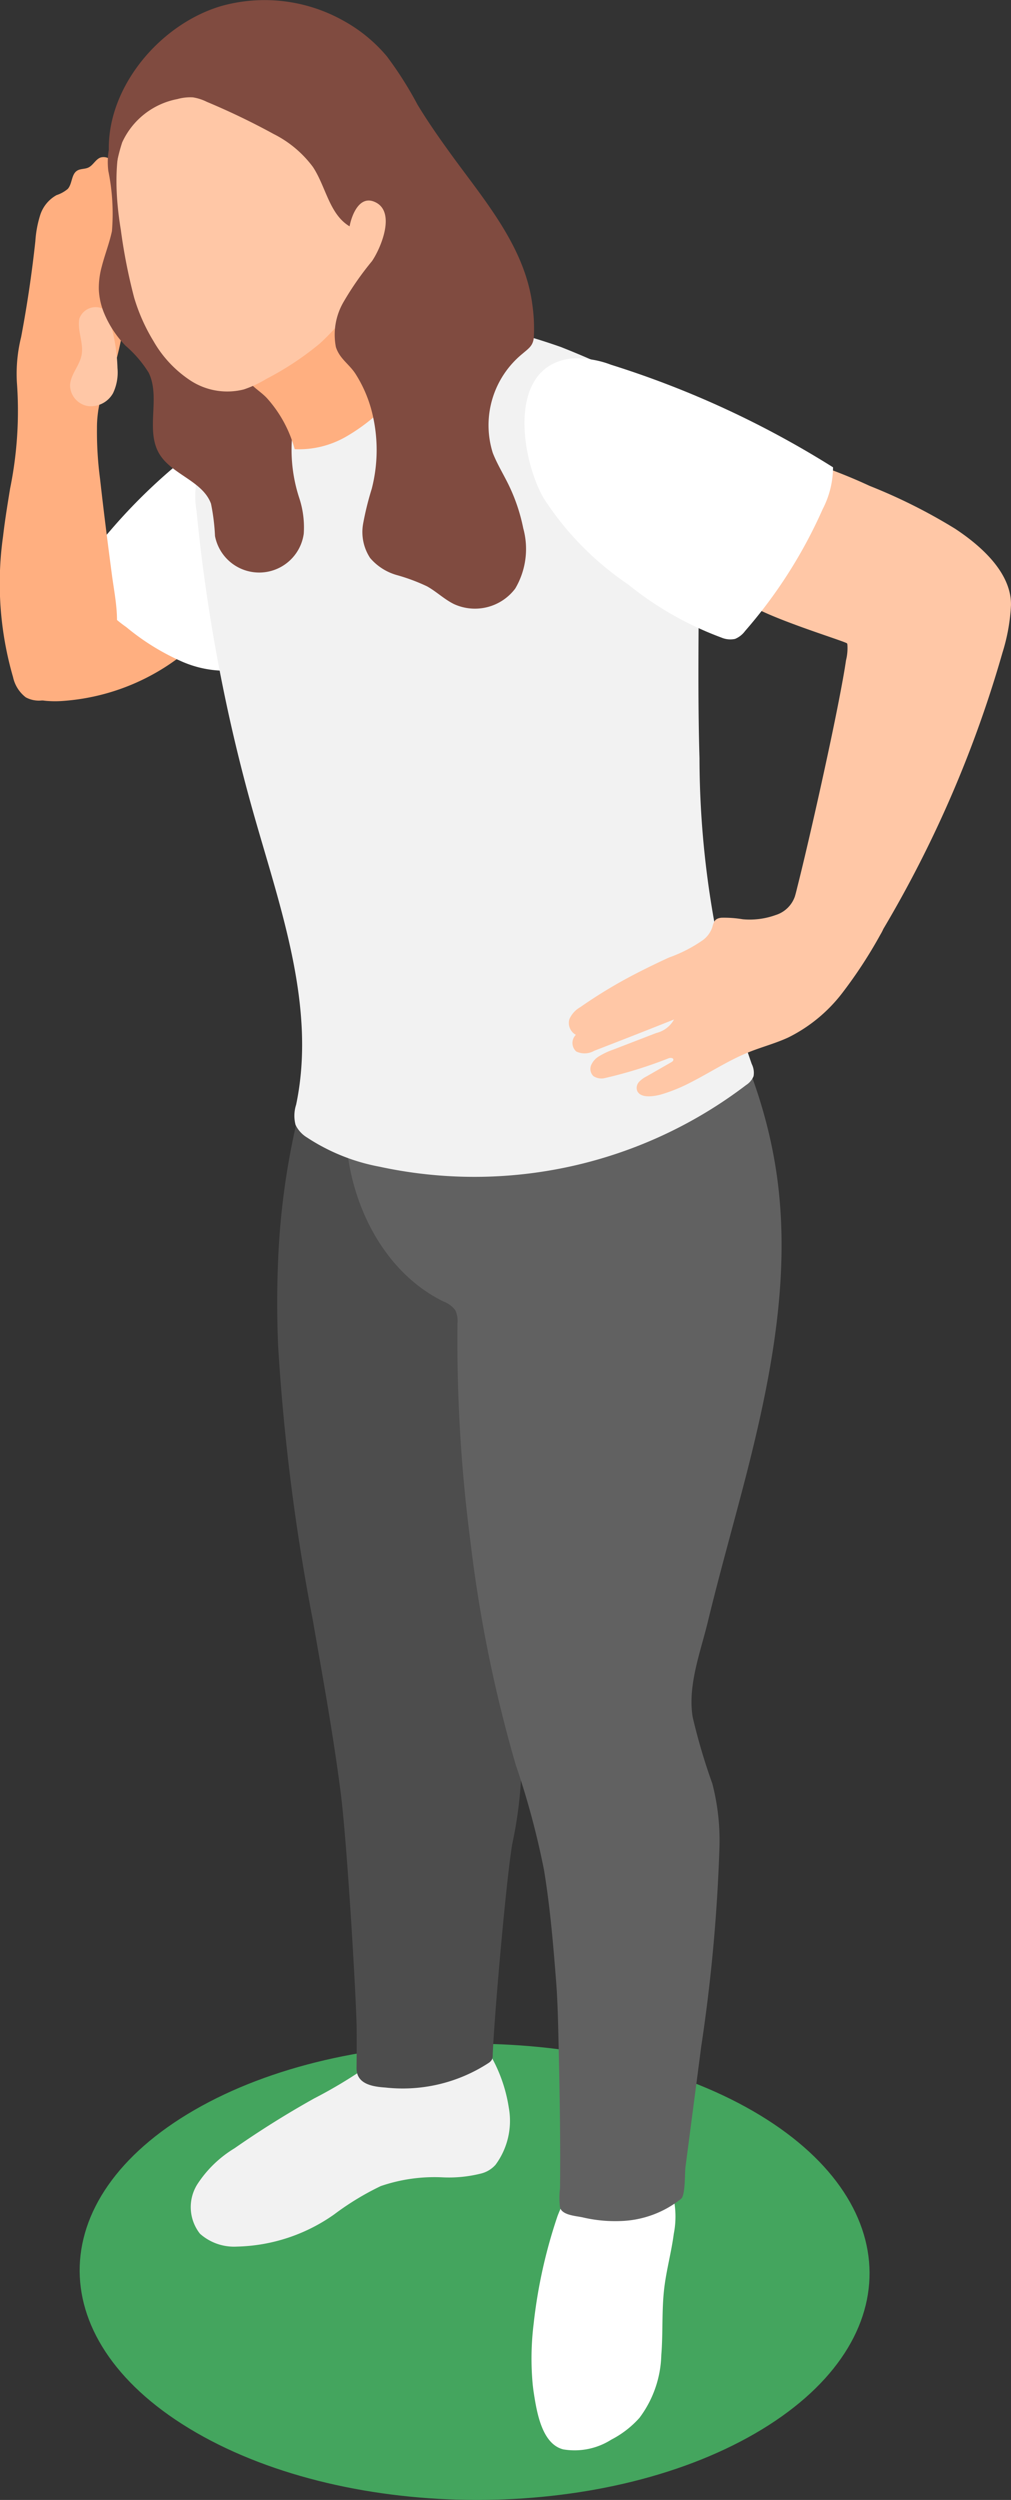 <svg xmlns="http://www.w3.org/2000/svg" width="55.615" height="137.477" viewBox="0 0 55.615 137.477">
  <rect x="0" y="0" width="55.615" height="137.477" fill="#333333" stroke="none"/>
  <g id="Groupe_11248" data-name="Groupe 11248" transform="translate(0)">
    <g id="Groupe_11247" data-name="Groupe 11247" transform="translate(0 0)">
      <path id="Tracé_5481" data-name="Tracé 5481" d="M91.17,355.768c-8.458,4.883-22.214,4.858-30.726-.056s-8.554-12.856-.1-17.74,22.214-4.859,30.726.056S99.628,350.884,91.17,355.768Z" transform="translate(-49.65 -221.937)" fill="#44a55e"/>
      <path id="Tracé_5482" data-name="Tracé 5482" d="M89.31,337.335q-2.255,1.26-4.377,2.739a6.365,6.365,0,0,0-2.06,2,2.363,2.363,0,0,0,.157,2.7,2.817,2.817,0,0,0,2.03.708,9.637,9.637,0,0,0,5.357-1.773,15.119,15.119,0,0,1,2.557-1.554,9.109,9.109,0,0,1,3.389-.482,7.21,7.21,0,0,0,2.091-.2,1.572,1.572,0,0,0,.837-.492,4.07,4.07,0,0,0,.728-3.139A8.294,8.294,0,0,0,98.79,334.6c-.413-.678-1.108.078-1.589.349a2.816,2.816,0,0,1-2.149.456,5.6,5.6,0,0,0-1.6-.475,1.729,1.729,0,0,0-1.061.539A26.1,26.1,0,0,1,89.31,337.335Z" transform="translate(-72.03 -221.937)" fill="#f2f2f2"/>
      <path id="Tracé_5483" data-name="Tracé 5483" d="M94.278,284.4c.174-2.124.248-4.253.338-6.381q.035-.829.075-1.658c.2-4.118.564-8.342-.643-12.284a.967.967,0,0,0-.206-.412,1.448,1.448,0,0,0-.617-.262c-.663-.218-.778-.591-.86-1.176-.093-.67-.424-.883-1.026-1.183a13.35,13.35,0,0,1-4.482-4.2,6.243,6.243,0,0,0-1.2-1.337c-2.55-1.9-2.922,2.077-3.3,3.595a41.066,41.066,0,0,0-1.11,8.157c-.061,1.5-.054,3,.01,4.505a115.963,115.963,0,0,0,1.895,15c.552,3.176,1.129,6.315,1.541,9.517.37,2.875.871,11.555.882,13q.008,1.087-.006,2.174c-.01.881.853,1.028,1.592,1.078a8.645,8.645,0,0,0,5.672-1.351.564.564,0,0,0,.183-.186.572.572,0,0,0,.044-.243c.064-1.869.733-9.6,1.076-11.619a22.694,22.694,0,0,0,.18-8.685,19.632,19.632,0,0,1-.42-2.847A22.823,22.823,0,0,1,94.278,284.4Z" transform="translate(-65.956 -197.735)" fill="#4d4d4d"/>
      <path id="Tracé_5484" data-name="Tracé 5484" d="M69.487,356.008q.028.264.069.526c.162,1.027.448,2.759,1.618,3.046a3.767,3.767,0,0,0,2.637-.537,5.386,5.386,0,0,0,1.55-1.2,6,6,0,0,0,1.2-3.449c.1-1.233.016-2.479.165-3.708.121-.994.392-1.965.521-2.958a4.883,4.883,0,0,0-.324-2.927c-.113.444-.345.211-.537,0a2.3,2.3,0,0,0-.763-.575,3.28,3.28,0,0,0-1.255-.238,3.5,3.5,0,0,0-2.491.8,2.31,2.31,0,0,0-.478.8,8.774,8.774,0,0,0-.546,1.158,27.993,27.993,0,0,0-1.317,5.954A15.521,15.521,0,0,0,69.487,356.008Z" transform="translate(-40.183 -224.882)" fill="#fff"/>
      <path id="Tracé_5485" data-name="Tracé 5485" d="M84.755,258.473c-.831-6.468-4.171-12.421-8.512-17.288a11.337,11.337,0,0,1-8.444,8.842c-2.078.471-4.534.473-5.87,2.131A5.392,5.392,0,0,0,61,255.726c.1,3.7,1.947,7.681,5.371,9.364a1.441,1.441,0,0,1,.649.474,1.339,1.339,0,0,1,.125.719,85.755,85.755,0,0,0,.719,12.06,75.86,75.86,0,0,0,2.484,12.223,44.349,44.349,0,0,1,1.559,5.8c.322,1.96.493,3.939.649,5.918.1,1.213.123,2.431.151,3.647.06,2.637.107,5.294.079,7.923a4.25,4.25,0,0,0,0,1.063c.126.429.881.457,1.258.543a7.76,7.76,0,0,0,2.037.2,5.608,5.608,0,0,0,3.364-1.224c.243-.2.2-1.415.239-1.726q.146-1.112.291-2.225l.582-4.449a93.435,93.435,0,0,0,1-10.952,12.439,12.439,0,0,0-.392-3.477,33.415,33.415,0,0,1-1.08-3.652c-.289-1.74.427-3.575.832-5.252.646-2.67,1.4-5.311,2.086-7.97C84.367,269.42,85.455,263.913,84.755,258.473Z" transform="translate(-41.979 -193.519)" fill="#616161"/>
      <path id="Tracé_5486" data-name="Tracé 5486" d="M107.43,224.512a5.611,5.611,0,0,0,.733,0,12.034,12.034,0,0,0,8.326-4.15.685.685,0,0,0,.142-.22.7.7,0,0,0,.021-.247c-.02-.583.121-1.233-.35-1.7a4.148,4.148,0,0,0-3.13-1.762,5.8,5.8,0,0,0-3.526.958,9.768,9.768,0,0,0-2.631,2.6,5.912,5.912,0,0,0-1.249,2.967,1.366,1.366,0,0,0,1.145,1.48A2.857,2.857,0,0,0,107.43,224.512Z" transform="translate(-104.768 -185.961)" fill="#ffaf80"/>
      <path id="Tracé_5487" data-name="Tracé 5487" d="M100.093,212.465l-.126.16c-.425.541-.507.724-.218,1.387a6.991,6.991,0,0,0,2.231,2.543,12.945,12.945,0,0,0,3.083,1.906,5.981,5.981,0,0,0,3.559.381,39.176,39.176,0,0,1,1.09-8.265c.132-.686.259-1.373.368-2.063a8.51,8.51,0,0,0,.239-1.983,3.213,3.213,0,0,1,.057-1.463c.12-.37.45-1.24.846-1.4a23.728,23.728,0,0,0-4.816,2.687,30.77,30.77,0,0,0-5.29,4.88Q100.592,211.838,100.093,212.465Z" transform="translate(-95.036 -182.072)" fill="#fff"/>
      <path id="Tracé_5488" data-name="Tracé 5488" d="M119.04,192.258a19.049,19.049,0,0,0,.491-4.377,3.006,3.006,0,0,0-.265-1.112,1.848,1.848,0,0,1-1.062-1.478.626.626,0,0,0-.676-.248c-.277.1-.41.432-.678.555-.192.089-.429.056-.609.167-.328.2-.264.718-.519,1.006a1.86,1.86,0,0,1-.618.342,1.927,1.927,0,0,0-.9,1.1,6.044,6.044,0,0,0-.265,1.429q-.286,2.651-.782,5.272a8.407,8.407,0,0,0-.235,2.482,21.411,21.411,0,0,1-.372,5.852c-.142.87-.285,1.74-.386,2.616a18.528,18.528,0,0,0,.548,7.756,1.909,1.909,0,0,0,.7,1.11,1.516,1.516,0,0,0,.952.164,4.642,4.642,0,0,0,2.176-.966,4.785,4.785,0,0,0,1.4-1.438c.828-1.448.4-3.024.2-4.576-.228-1.728-.448-3.457-.641-5.189a19.669,19.669,0,0,1-.171-2.778,6.274,6.274,0,0,1,.151-1.414,7.584,7.584,0,0,1,.506-.981A21.675,21.675,0,0,0,119.04,192.258Z" transform="translate(-111.994 -176.382)" fill="#ffaf80"/>
      <path id="Tracé_5489" data-name="Tracé 5489" d="M114.192,199.551c-.12.588-.623,1.072-.63,1.672a1.176,1.176,0,0,0,1,1.116,1.4,1.4,0,0,0,1.366-.714,2.648,2.648,0,0,0,.243-1.375,9.817,9.817,0,0,0-.469-2.729.871.871,0,0,0-.366-.551.951.951,0,0,0-1.262.557C113.945,198.2,114.33,198.873,114.192,199.551Z" transform="translate(-109.708 -180.006)" fill="#ffc7a6"/>
      <path id="Tracé_5490" data-name="Tracé 5490" d="M65.495,203.869a5.7,5.7,0,0,0-2.1,2.1,4.593,4.593,0,0,0-.155,2.21A94.79,94.79,0,0,0,66.4,224.905c1.483,5.221,3.436,10.626,2.32,15.939a1.972,1.972,0,0,0-.032,1.108,1.633,1.633,0,0,0,.622.69,10.878,10.878,0,0,0,4,1.612,24.654,24.654,0,0,0,20.166-4.493,1.039,1.039,0,0,0,.407-.484,1.075,1.075,0,0,0-.1-.671,51.218,51.218,0,0,1-2.874-16.821c-.1-3.377-.045-6.756-.033-10.133a45.584,45.584,0,0,1-.044-5.236c.167-1.352.439-2.458-.594-3.611a6.754,6.754,0,0,0-2.087-1.4,50.382,50.382,0,0,0-4.864-2.227,36.061,36.061,0,0,0-9.832-1.985,3.994,3.994,0,0,0-3.465,1.489,20.848,20.848,0,0,0-1.623,2.276A13.987,13.987,0,0,1,65.495,203.869Z" transform="translate(-52.43 -180.094)" fill="#f2f2f2"/>
      <path id="Tracé_5491" data-name="Tracé 5491" d="M98.95,190.365a4.476,4.476,0,0,0-.159,1.217,3.854,3.854,0,0,0,.306,1.364,5.7,5.7,0,0,0,1.161,1.753,6.422,6.422,0,0,1,1.277,1.488c.664,1.359-.188,3.134.573,4.441.676,1.16,2.393,1.5,2.855,2.762a11.361,11.361,0,0,1,.22,1.777,2.475,2.475,0,0,0,4.882-.123,5.145,5.145,0,0,0-.254-1.987,8.513,8.513,0,0,1-.377-3.449c.159-.993.652-1.969.461-2.955a2.282,2.282,0,0,0-.756-1.271,2.245,2.245,0,0,1-.623-.947,5.352,5.352,0,0,0-2.348-1.98,12.718,12.718,0,0,1-4.31-3.946,7.671,7.671,0,0,1-1.1-2.62,9.246,9.246,0,0,0-.309-1.313,6.253,6.253,0,0,1-.319-1.554c-.01-.123-.068-.29-.188-.265a.206.206,0,0,0-.108.083,2.388,2.388,0,0,0-.455.9,4,4,0,0,0-.065,1.347,11.743,11.743,0,0,1,.2,3.313C99.374,189.063,99.117,189.705,98.95,190.365Z" transform="translate(-93.356 -175.691)" fill="#804b40"/>
      <path id="Tracé_5492" data-name="Tracé 5492" d="M89.986,202.582A5.191,5.191,0,0,0,92.8,201.9a10.226,10.226,0,0,0,2.3-1.807,19.89,19.89,0,0,0,3.44-4.635,2.913,2.913,0,0,1-2.376-.976,8.1,8.1,0,0,1-1.388-2.258,9.884,9.884,0,0,0-1.322-2.3,8.892,8.892,0,0,1-1.709,4.29,7.452,7.452,0,0,1-3.761,2.64c-.278.082-.6.177-.712.444a.917.917,0,0,0-.047.379,1.913,1.913,0,0,0,.35,1.311c.278.3.641.511.919.826A6.89,6.89,0,0,1,89.986,202.582Z" transform="translate(-73.775 -177.88)" fill="#ffaf80"/>
      <path id="Tracé_5493" data-name="Tracé 5493" d="M106.224,179.872a4.763,4.763,0,0,0-.232-.512,6.063,6.063,0,0,0-1.538-1.794,8.648,8.648,0,0,0-5.847-2.053,7.581,7.581,0,0,0-4.158,1.509c-2.965,2.236-3.21,5.687-2.651,9.093a30.571,30.571,0,0,0,.735,3.737,10.136,10.136,0,0,0,1.063,2.387,6.386,6.386,0,0,0,2.062,2.185,3.7,3.7,0,0,0,2.908.47,6.053,6.053,0,0,0,1.23-.574,16.425,16.425,0,0,0,2.947-1.948,13.059,13.059,0,0,0,1.353-1.446,2.136,2.136,0,0,0,.671-1.557c-.021-.143-.065-.3.02-.42a.49.49,0,0,1,.227-.14c2.344-.949,1.939-4.228,1.738-6.2A10.535,10.535,0,0,0,106.224,179.872Z" transform="translate(-85.152 -173.479)" fill="#ffc7a6"/>
      <path id="Tracé_5494" data-name="Tracé 5494" d="M93.495,173.726a8.867,8.867,0,0,0-6.664-.817c-3.916,1.126-7.276,5.614-5.937,9.72a9.409,9.409,0,0,1,.437-2.206,4.2,4.2,0,0,1,3.038-2.384,2.625,2.625,0,0,1,.855-.094,2.659,2.659,0,0,1,.764.247,39.147,39.147,0,0,1,3.675,1.768,6.1,6.1,0,0,1,2.161,1.813c.716,1.083.9,2.6,2.017,3.265.108-.586.513-1.671,1.323-1.367,1.279.479.409,2.549-.09,3.279a16.685,16.685,0,0,0-1.571,2.256,3.579,3.579,0,0,0-.416,2.471c.21.651.73.93,1.083,1.479a7.173,7.173,0,0,1,.871,1.977,8.571,8.571,0,0,1,.019,4.337,16.437,16.437,0,0,0-.474,1.918,2.6,2.6,0,0,0,.385,1.889,3,3,0,0,0,1.469.939,10.34,10.34,0,0,1,1.657.617c.522.289.958.721,1.495.982a2.773,2.773,0,0,0,3.361-.858,4.282,4.282,0,0,0,.44-3.318,9.889,9.889,0,0,0-.821-2.42c-.283-.576-.622-1.126-.855-1.723a5.075,5.075,0,0,1,1.636-5.454c.35-.3.59-.441.623-.917a9.186,9.186,0,0,0-.075-1.731c-.4-3.249-2.692-5.838-4.545-8.408-.623-.863-1.234-1.737-1.784-2.649a20.156,20.156,0,0,0-1.684-2.652A8.424,8.424,0,0,0,93.495,173.726Z" transform="translate(-74.61 -172.591)" fill="#804b40"/>
      <path id="Tracé_5495" data-name="Tracé 5495" d="M67.168,216.838c.024-1.8-1.683-3.281-3.077-4.2a30.237,30.237,0,0,0-4.7-2.355,29.178,29.178,0,0,0-4.773-1.731A1.611,1.611,0,0,1,54,209.888a6.776,6.776,0,0,0-1.945,3.172c-.253.984-.377,2.862.506,3.595.981.814,5.448,2.16,5.585,2.289.019.017.019.049.023.072a2.779,2.779,0,0,1-.077.865c-.079.543-.179,1.083-.28,1.622-.286,1.513-.606,3.02-.934,4.524q-.5,2.293-1.039,4.578c-.134.564-.269,1.128-.411,1.689-.049.195-.093.393-.153.584a1.632,1.632,0,0,1-1.051,1.006,4.21,4.21,0,0,1-1.808.233,6.19,6.19,0,0,0-1.176-.085c-.348.035-.419.2-.5.516a1.463,1.463,0,0,1-.512.709,7.847,7.847,0,0,1-1.869.962q-.851.388-1.684.814a26.783,26.783,0,0,0-3.2,1.917,1.416,1.416,0,0,0-.6.662.747.747,0,0,0,.356.86.63.63,0,0,0,.022.915,1.058,1.058,0,0,0,.987-.037q2.2-.849,4.392-1.723a1.514,1.514,0,0,1-.976.744l-2.372.915a4,4,0,0,0-.787.371,1.058,1.058,0,0,0-.425.484.55.55,0,0,0,.124.6.8.8,0,0,0,.607.114,24.373,24.373,0,0,0,3.547-1.1c.1-.026.242-.018.247.082,0,.063-.058.107-.113.139l-1.37.785a1.45,1.45,0,0,0-.407.3.489.489,0,0,0-.108.474c.181.47,1,.309,1.35.208a9.128,9.128,0,0,0,1.631-.671c1.058-.541,2.057-1.2,3.16-1.644.719-.29,1.477-.486,2.18-.812a8.491,8.491,0,0,0,2.954-2.428,25.452,25.452,0,0,0,2.109-3.226,2.674,2.674,0,0,0,.163-.313,64.5,64.5,0,0,0,6.552-15.188A10.411,10.411,0,0,0,67.168,216.838Z" transform="translate(-11.554 -183.564)" fill="#ffc7a6"/>
      <path id="Tracé_5496" data-name="Tracé 5496" d="M57.975,208.638a16.588,16.588,0,0,0,4.647,4.741,18.2,18.2,0,0,0,5.129,2.922,1.251,1.251,0,0,0,.752.074,1.3,1.3,0,0,0,.549-.431,26.591,26.591,0,0,0,4.271-6.706,5.048,5.048,0,0,0,.57-2.3A52.423,52.423,0,0,0,61.684,201.3a5.257,5.257,0,0,0-2.242-.34C55.917,201.438,56.751,206.517,57.975,208.638Z" transform="translate(-28.068 -181.24)" fill="#fff"/>
    </g>
  </g>
</svg>
